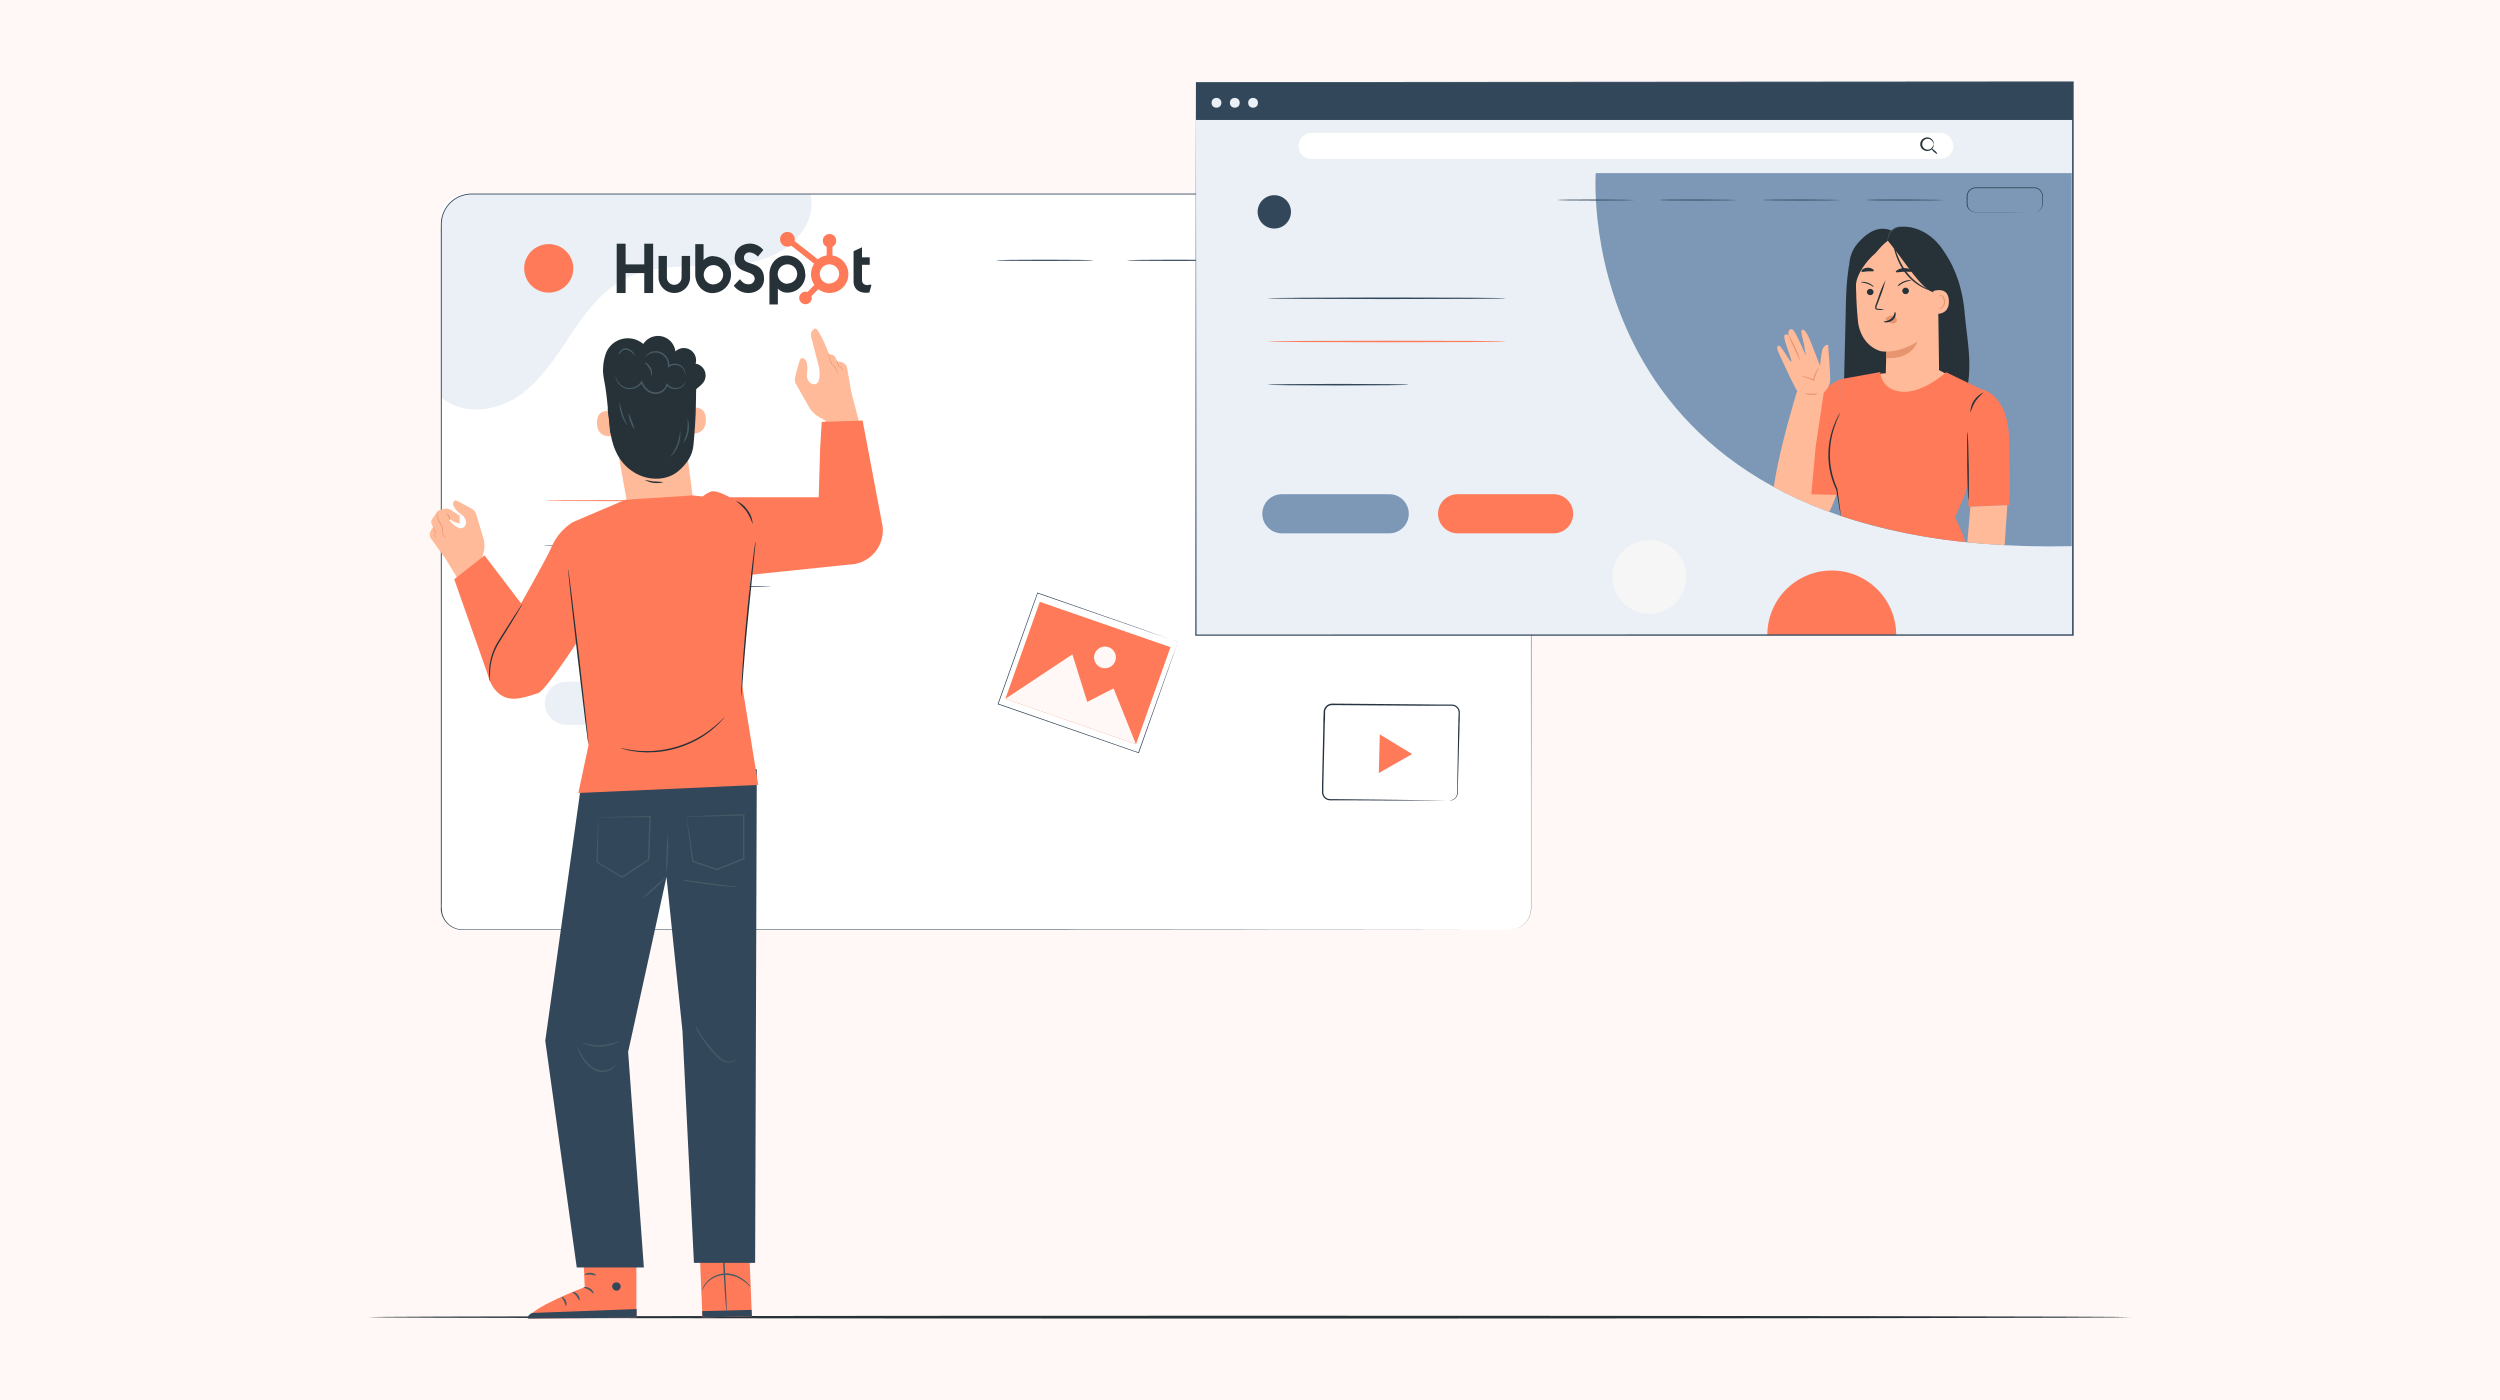 <svg id="Layer_1" data-name="Layer 1" xmlns="http://www.w3.org/2000/svg" viewBox="0 0 750 420"><defs><style>.cls-1{fill:#fff8f6;}.cls-2{fill:#263238;}.cls-3{fill:#fff;}.cls-4{fill:#33475b;}.cls-5{fill:#ff7a59;}.cls-6{fill:#253342;}.cls-7{fill:#eaf0f6;}.cls-8{fill:#7c98b6;}.cls-9{fill:#f6f6f6;}.cls-10{fill:#ffba99;}.cls-11{fill:#e7956e;}.cls-12{fill:#455a64;}.cls-13{opacity:0.3;}</style></defs><rect class="cls-1" width="750" height="420"/><g id="freepik--Floor--inject-4"><path class="cls-2" d="M639.44,395.15c0,.24-118.44.42-264.42.42s-264.46-.18-264.46-.42S229,394.72,375,394.72,639.44,394.92,639.44,395.15Z"/></g><path class="cls-3" d="M139.39,58.23h312.9a7,7,0,0,1,7,7V272a7,7,0,0,1-7,6.95H139.39a7,7,0,0,1-7-6.95V65.18A7,7,0,0,1,139.39,58.23Z"/><polygon class="cls-3" points="299.41 211.26 311.24 177.95 353.39 192.58 341.56 225.89 299.41 211.26"/><path class="cls-4" d="M353.39,192.57l-.21-.07-.58-.19-2.31-.79-8.64-3L311.2,178l.15-.07-11.82,33.31h0l-.09-.16,42.15,14.65-.14.07c3.59-10,6.56-18.33,8.64-24.15l2.44-6.73c.28-.77.49-1.37.65-1.78l.23-.61-.2.58-.62,1.74-2.35,6.74c-2.06,5.83-5,14.17-8.55,24.24l0,.1-.1,0-42.16-14.61-.12,0,0-.12h0l11.85-33.31,0-.1.11,0,30.49,10.65,8.57,3.09,2.26.8.59.21Z"/><polygon class="cls-5" points="301.61 209.66 311.95 180.55 351.14 194.15 340.8 223.27 301.61 209.66"/><polygon class="cls-1" points="301.6 209.66 321.72 196.31 326.17 210.57 334.07 206.52 340.79 223.26 301.6 209.66"/><path class="cls-1" d="M334.58,198.29a3.28,3.28,0,0,1-4.17,2,3.23,3.23,0,0,1-2-4.13,3.29,3.29,0,0,1,4.17-2h0A3.23,3.23,0,0,1,334.58,198.29Z"/><path class="cls-6" d="M434.9,240.13a2.57,2.57,0,0,0,1.26-.43,2.34,2.34,0,0,0,.91-1.29,3.53,3.53,0,0,0,.09-1v-1.2c.06-3.4.14-8.27.25-14.29q0-2.27.09-4.74c0-.82,0-1.66.06-2.51a8.69,8.69,0,0,0,0-1.25,2.06,2.06,0,0,0-.56-1.07,2,2,0,0,0-1.07-.58,10,10,0,0,0-1.34-.05h-2.83l-5.87,0-26.26-.19a2.14,2.14,0,0,0-2.1,1.93c0,1.13,0,2.25-.08,3.37-.06,2.24-.1,4.45-.16,6.62-.1,4.34-.2,8.53-.29,12.52l0,1.48a2.26,2.26,0,0,0,.31,1.3,2,2,0,0,0,1,.84,3.47,3.47,0,0,0,1.36.14l5.56.06,10,.11,14.45.18,3.93.07,1,0h.35a1,1,0,0,1-.35,0h-4.95l-14.46,0-10-.05-5.56,0a3.76,3.76,0,0,1-1.49-.16,2.46,2.46,0,0,1-1.18-1,2.67,2.67,0,0,1-.37-1.51l0-1.49c.08-4,.18-8.17.27-12.52q.08-3.26.14-6.62c0-1.12.06-2.26.09-3.4a2.58,2.58,0,0,1,2.55-2.32l26.26.22,5.87.06h2.83a9.63,9.63,0,0,1,1.42.05,2.4,2.4,0,0,1,1.26.7,2.46,2.46,0,0,1,.64,1.25,7.39,7.39,0,0,1,0,1.33c0,.85,0,1.7-.06,2.52,0,1.64-.08,3.22-.12,4.73-.17,6-.3,10.89-.4,14.29,0,.42,0,.82,0,1.19a3.79,3.79,0,0,1-.12,1.06,2.43,2.43,0,0,1-1,1.33,2.23,2.23,0,0,1-1,.35A1.55,1.55,0,0,1,434.9,240.13Z"/><polygon class="cls-5" points="418.79 223.27 423.63 226.22 418.63 229.07 413.64 231.91 413.79 226.1 413.94 220.31 418.79 223.27"/><path class="cls-7" d="M243.12,58.23c1.86,7.36-3.61,14.63-10.49,18s-14.85,3.49-22.53,3.6-15.66.3-22.49,3.76c-7.26,3.68-12.23,10.55-16.72,17.29s-9,13.81-15.81,18.25-16.69,5.45-22.72,0V66.67a8.49,8.49,0,0,1,8.54-8.44H243.12Z"/><ellipse class="cls-5" cx="164.62" cy="80.51" rx="7.37" ry="7.28"/><path class="cls-4" d="M328.21,78.1c0,.11-6.62.19-14.77.19s-14.77-.08-14.77-.19,6.61-.19,14.77-.19S328.21,78,328.21,78.1Z"/><path class="cls-4" d="M367.51,78.1c0,.11-6.61.19-14.77.19S338,78.21,338,78.1s6.61-.19,14.77-.19S367.51,78,367.51,78.1Z"/><path class="cls-4" d="M407.13,78.1c0,.11-6.61.19-14.76.19s-14.78-.08-14.78-.19,6.62-.19,14.78-.19S407.13,78,407.13,78.1Z"/><path class="cls-4" d="M441.56,82.74a3.15,3.15,0,0,0,.71-.12,3.35,3.35,0,0,0,1.7-1,3.14,3.14,0,0,0,.67-1.26,6.42,6.42,0,0,0,.11-1.75c-.09-1.22.29-2.81-.83-4a3.16,3.16,0,0,0-2.1-1h-22.5a3.11,3.11,0,0,0-2.76,1.67,3,3,0,0,0-.34,1.6v1.75a5.58,5.58,0,0,0,.11,1.63,2.92,2.92,0,0,0,.77,1.34,3.06,3.06,0,0,0,1.31.8,5.3,5.3,0,0,0,1.54.14l11.25,0,7.58.06,2.07,0h.72a.54.54,0,0,1-.18,0h-.54l-2.07,0-7.58.07L420,82.8a5.74,5.74,0,0,1-1.65-.15A3.46,3.46,0,0,1,416,80.26a3.28,3.28,0,0,1-.12-.88V76.93a3.48,3.48,0,0,1,3.49-3.67h22.52a3.43,3.43,0,0,1,2.28,1.17,3.31,3.31,0,0,1,.86,2.13v2a6.34,6.34,0,0,1-.15,1.74,3.17,3.17,0,0,1-.74,1.31,3.29,3.29,0,0,1-1.79,1A2.64,2.64,0,0,1,441.56,82.74Z"/><path class="cls-7" d="M205.85,217.43H170a6.5,6.5,0,0,1-6.54-6.46h0a6.5,6.5,0,0,1,6.54-6.46h35.83a6.5,6.5,0,0,1,6.54,6.46h0a6.5,6.5,0,0,1-6.54,6.46Z"/><path class="cls-4" d="M231.4,163.74c0,.13-15.3.23-34.17.23s-34.18-.1-34.18-.23,15.28-.22,34.18-.22S231.4,163.62,231.4,163.74Z"/><path class="cls-4" d="M231.4,176c0,.12-15.3.22-34.17.22s-34.18-.1-34.18-.22,15.28-.23,34.18-.23S231.4,175.87,231.4,176Z"/><path class="cls-4" d="M203.47,188.25c0,.12-9.05.22-20.21.22s-20.21-.1-20.21-.22,9-.23,20.21-.23S203.47,188.13,203.47,188.25Z"/><path class="cls-5" d="M202,150.19c0,.09-8.6.15-19.2.15s-19.2-.06-19.2-.15,8.6-.15,19.2-.15S202,150.12,202,150.19Z"/><path class="cls-4" d="M452.82,278.94a6.66,6.66,0,0,0,2.71-.61,6.48,6.48,0,0,0,2.61-2.17,6.59,6.59,0,0,0,.93-2,8.42,8.42,0,0,0,.22-2.5v-31.3c0-27.17,0-66.51-.05-115.1V69.44c0-.86,0-1.74-.06-2.56a9.58,9.58,0,0,0-1.91-4.71,11.14,11.14,0,0,0-.84-1,10,10,0,0,0-1-.84,9.38,9.38,0,0,0-2.26-1.29,10.26,10.26,0,0,0-2.55-.64,26.11,26.11,0,0,0-2.66-.06H350.23l-102,0h-106a17.15,17.15,0,0,0-1.76.06l-.86.13-.83.22A9,9,0,0,0,133.6,63a8.52,8.52,0,0,0-1,3.22c-.11,1.12-.05,2.32-.07,3.44V270.91a14,14,0,0,0,.16,3,6.33,6.33,0,0,0,6.42,4.92H293.66l159.15.11L293.66,279H139.07a6.64,6.64,0,0,1-6.69-5.16c-.06-.25-.09-.5-.13-.76a4.7,4.7,0,0,1,0-.75V69.68c0-1.16,0-2.32.07-3.48a9.26,9.26,0,0,1,6.47-7.71l.79-.21.89-.14a17.35,17.35,0,0,1,1.76-.06H447.88c.9,0,1.77,0,2.69.06a10.53,10.53,0,0,1,2.61.66,10.06,10.06,0,0,1,2.35,1.32,8.49,8.49,0,0,1,1,.88,10.39,10.39,0,0,1,.87,1,9.69,9.69,0,0,1,1.95,4.82,24.89,24.89,0,0,1,.07,2.59v55.85c0,48.59,0,87.93-.05,115.11v31.29a8.47,8.47,0,0,1-.24,2.51,6.42,6.42,0,0,1-3.57,4.16,7,7,0,0,1-2,.55A6.78,6.78,0,0,1,452.82,278.94Z"/><g id="freepik--Window--inject-19"><polygon class="cls-7" points="358.78 25.93 358.78 190.49 519.26 190.49 621.88 190.49 621.88 25.93 358.78 25.93"/><path class="cls-8" d="M478.73,51.94s-8.56,115.24,142.79,111.91V51.94Z"/><rect class="cls-4" x="358.78" y="24.64" width="263.1" height="11.35"/><circle class="cls-7" cx="364.94" cy="30.84" r="1.47"/><circle class="cls-7" cx="370.44" cy="30.84" r="1.47"/><circle class="cls-7" cx="375.92" cy="30.84" r="1.47"/><path class="cls-4" d="M490.33,60c0,.09-5.19.16-11.59.16s-11.6-.07-11.6-.16,5.19-.15,11.6-.15S490.33,60,490.33,60Z"/><path class="cls-4" d="M521.18,60c0,.09-5.19.16-11.59.16S498,60.13,498,60s5.19-.15,11.6-.15S521.18,60,521.18,60Z"/><path class="cls-4" d="M552,60c0,.09-5.19.16-11.59.16s-11.6-.07-11.6-.16,5.19-.15,11.6-.15S552,60,552,60Z"/><path class="cls-4" d="M583.16,60c0,.09-5.19.16-11.59.16S560,60.13,560,60s5.18-.15,11.6-.15S583.16,60,583.16,60Z"/><path class="cls-4" d="M610.2,63.73a2.71,2.71,0,0,0,1.88-.92,2.49,2.49,0,0,0,.54-1,5.34,5.34,0,0,0,.08-1.38c-.07-1,.23-2.23-.66-3.15a2.47,2.47,0,0,0-1.64-.82H592.73a2.47,2.47,0,0,0-2.17,1.33,2.53,2.53,0,0,0-.27,1.27v1.44a5.17,5.17,0,0,0,.08,1.3A2.41,2.41,0,0,0,592,63.51a3.77,3.77,0,0,0,1.21.11H608l-6,.06h-8.83a4,4,0,0,1-1.29-.11,2.79,2.79,0,0,1-1.85-1.9A4.06,4.06,0,0,1,590,61V59.11a3.11,3.11,0,0,1,.3-1.41,2.74,2.74,0,0,1,2.45-1.5h17.69a2.73,2.73,0,0,1,2.46,2.61v1.6a4.81,4.81,0,0,1-.12,1.41,2.57,2.57,0,0,1-.58,1,2.61,2.61,0,0,1-1.41.8A1.89,1.89,0,0,1,610.2,63.73Z"/><path class="cls-4" d="M387.29,63.56a5,5,0,1,1-5-5h0A5,5,0,0,1,387.29,63.56Z"/><path class="cls-3" d="M582,47.69H393.47a3.92,3.92,0,0,1-3.92-3.92h0a3.92,3.92,0,0,1,3.92-3.91H582A3.92,3.92,0,0,1,586,43.77h0A3.93,3.93,0,0,1,582,47.69Z"/><path class="cls-2" d="M580.09,43.26a2.42,2.42,0,0,0-.82-1.32,1.7,1.7,0,0,0-1.56-.2,1.64,1.64,0,0,0-.94,2.11,1.66,1.66,0,0,0,2.5.74,2.48,2.48,0,0,0,.82-1.33.72.72,0,0,1,0,.47,1.73,1.73,0,0,1-.65,1.12,2,2,0,0,1-1.91.34,2,2,0,0,1,0-3.85,1.94,1.94,0,0,1,1.91.33,1.75,1.75,0,0,1,.65,1.12C580.17,43.11,580.12,43.26,580.09,43.26Z"/><path class="cls-6" d="M581.14,46.15c-.1.09-.53-.18-1-.62s-.72-.85-.63-.91.52.19,1,.62S581.23,46.06,581.14,46.15Z"/><path class="cls-4" d="M451.77,89.49c0,.13-16,.23-35.72.23s-35.73-.1-35.73-.23,16-.24,35.73-.24S451.77,89.35,451.77,89.49Z"/><path class="cls-5" d="M451.77,102.45c0,.13-16,.23-35.72.23s-35.73-.1-35.73-.23,16-.24,35.73-.24S451.77,102.29,451.77,102.45Z"/><path class="cls-4" d="M422.6,115.41c0,.13-9.45.23-21.12.23s-21.13-.1-21.13-.23,9.46-.24,21.13-.24S422.6,115.28,422.6,115.41Z"/><circle class="cls-9" cx="494.8" cy="173.09" r="11.08"/><path class="cls-8" d="M416.74,160H384.57a5.87,5.87,0,0,1-5.87-5.87h0a5.87,5.87,0,0,1,5.87-5.87h32.19a5.87,5.87,0,0,1,5.87,5.87h0a5.87,5.87,0,0,1-5.88,5.87Z"/><path class="cls-5" d="M466.09,160H437.3a5.87,5.87,0,0,1-5.88-5.87h0a5.87,5.87,0,0,1,5.87-5.87h28.8a5.86,5.86,0,0,1,5.86,5.87h0A5.86,5.86,0,0,1,466.09,160Z"/><path class="cls-2" d="M553.65,96.51c.16-7.16.16-11.22,1.07-17L568,96.11a57.82,57.82,0,0,0,.79,21.93c.2.86.38,1.88-.24,2.51-1,1-2.73-.09-4.05.22-1.65.36-2.64,2.72-4.3,2.41-1.87-.38-2.13-3.9-4-3.63-.69.09-1.27.75-2,.64-.91-.12-1.09-1.31-1.07-2.21Z"/><path class="cls-5" d="M552.31,113.78s-5.75,1.42-7.59,9-2.53,25.76-2.53,25.76h9.49l.6-34"/><path class="cls-2" d="M574,103.57l2.72-24.44,5-5.64c5.58,6.83,7.18,14.85,7.65,20.09.74,8.54,2.55,15.94.47,24.31a1.62,1.62,0,0,1-.68,1.11,2.13,2.13,0,0,1-1.06.13l-13-.55C572.86,113.9,573.38,108.65,574,103.57Z"/><polygon class="cls-10" points="585.21 112.88 581.75 111.06 564.46 112.06 559.49 114.56 573.46 120.57 584.3 114.51 585.21 112.88"/><path class="cls-5" d="M589.48,162.63c0-1.54-3-7.42-3-7.42s.81-1.63,3-7a19.5,19.5,0,0,0,.86-9.82l3.88-21.71-10.37-5s-7,6.36-13.31,5.84-6.44-5.9-6.44-5.9l-11.81,2.13L551,146.57l1.32,8.25A182.63,182.63,0,0,0,589.48,162.63Z"/><path class="cls-5" d="M602.69,131.13c-.41-13.18-8.47-14.45-8.47-14.45l-3.84,17.83.15,17.52,12.29-.46C603,144.49,602.82,135.29,602.69,131.13Z"/><path class="cls-10" d="M543.39,148.28l1.3-14.2,2.45-16.35a6.07,6.07,0,0,0,1.86-3c.24-1.66-.58-11.28-.58-11.28s-1.29-.15-1.78,1.76a40.93,40.93,0,0,0-.62,4.54l-2.73-7c-.61-1.58-1.64-3.92-2.52-3.83s.24,3.17.46,4.54.57,3.34.57,3.34-2.58-6.16-3.74-7.64c-.84-1.08-2.06.16-1.35,1.56,0,0-1.31-1.09-1.42.26s2.52,7.39,2.07,7.5-2.86-4.68-3.71-4.79c-.48,0-.71.64-.16,1.89s4.67,10.27,5.66,11.67c-1.32,4.35-5.66,19.07-7,28.85a127.52,127.52,0,0,0,16.61,7.47,31.59,31.59,0,0,0,2.11-5.11Z"/><path class="cls-11" d="M540.46,113a2.24,2.24,0,0,1,1.15,0A6.77,6.77,0,0,1,544.2,114l-.26.11V114a8.37,8.37,0,0,1,1-2.73c.39-.62.72-1,.76-.9a14,14,0,0,0-1.45,3.67v.11l0,.27-.22-.16A11,11,0,0,0,540.46,113Z"/><path class="cls-11" d="M536.61,100.48a27.72,27.72,0,0,1,1.94,3.75,16,16,0,0,1,1.46,4c-.09,0-.79-1.73-1.78-3.83A24.55,24.55,0,0,1,536.61,100.48Z"/><path class="cls-11" d="M541.36,118c0-.1.91.11,2,.13s2-.17,2-.07a3.6,3.6,0,0,1-2,.42A3.67,3.67,0,0,1,541.36,118Z"/><path class="cls-10" d="M556.74,83.59A12.5,12.5,0,0,1,568.2,70.93,12.16,12.16,0,0,1,581.33,82l0,.42.38,27.38c0,.53,0,2.66-.27,3.08-1.7,2.27-5.45,3.15-8,3.4a11.4,11.4,0,0,1-7-1.82c-.7-.43-.72-2-.7-2.86l.17-6.12m0,0a8.07,8.07,0,0,1-1.7-.13c-1.6-.47-5.65-2.24-6.75-8.34a120.89,120.89,0,0,1-.66-13.45Z"/><path class="cls-2" d="M565.3,92.92a7,7,0,0,0-1.76-.27c-.28,0-.55-.06-.59-.26a1.24,1.24,0,0,1,.16-.8l.78-2.08a34.9,34.9,0,0,0,1.74-5.45,34.94,34.94,0,0,0-2.18,5.3l-.74,2.09a1.59,1.59,0,0,0-.13,1.07.67.67,0,0,0,.47.38,1.48,1.48,0,0,0,.47.06A7.07,7.07,0,0,0,565.3,92.92Z"/><path class="cls-2" d="M560.07,87.55a1,1,0,0,0,1,1,1,1,0,0,0,1-.89v0a1,1,0,0,0-1-1,1,1,0,0,0-1,.9Z"/><path class="cls-2" d="M558.35,84.69c.09.12.91.09,1.92.47s1.66.9,1.81.9,0-.18-.3-.42a4.62,4.62,0,0,0-1.41-.81,4.14,4.14,0,0,0-1.56-.27C558.44,84.57,558.3,84.65,558.35,84.69Z"/><path class="cls-2" d="M570.68,87.23a1,1,0,0,0,1,1,1,1,0,0,0,1-.89v0a1,1,0,0,0-2-.06Z"/><path class="cls-2" d="M569.36,85.88c.16,0,.76-.61,1.82-1.09s2-.54,2.06-.66-.14-.12-.55-.09a5.27,5.27,0,0,0-1.7.44,4.87,4.87,0,0,0-1.41.91C569.34,85.71,569.29,85.87,569.36,85.88Z"/><path class="cls-11" d="M565.9,105.48s4.18.24,9.33-3c0,0-1.54,5.45-9.39,4.93Z"/><path class="cls-11" d="M565.82,95.47a2,2,0,0,1,1.73-.75,1.76,1.76,0,0,1,1.24.62,1.08,1.08,0,0,1,.11,1.26,1.32,1.32,0,0,1-1.41.38,4.17,4.17,0,0,1-1.4-.77,1.14,1.14,0,0,1-.31-.31.36.36,0,0,1,0-.4"/><path class="cls-2" d="M568.51,93.58c-.18,0-.16,1.15-1.15,2s-2.23.76-2.24.91.28.22.81.22a3,3,0,0,0,1.88-.69,2.47,2.47,0,0,0,.9-1.66C568.72,93.86,568.59,93.57,568.51,93.58Z"/><path class="cls-2" d="M568.75,81.58c.15.27,1.19,0,2.47-.06s2.33.16,2.47-.12-.16-.38-.61-.6a4.11,4.11,0,0,0-1.9-.36,4.17,4.17,0,0,0-1.86.5C568.93,81.19,568.69,81.45,568.75,81.58Z"/><path class="cls-2" d="M558.46,81.47c.19.24.91,0,1.82-.06s1.65.11,1.81-.14,0-.36-.38-.58a2.47,2.47,0,0,0-1.5-.37,2.72,2.72,0,0,0-1.45.52C558.47,81.1,558.37,81.35,558.46,81.47Z"/><path class="cls-2" d="M567.3,69.52a3.69,3.69,0,0,1,2.85-1.46c4.82-.5,10,2.62,12.52,6.77s2.36,10.16.2,14.53l-2.43-1.6c-3.72-.39-8.91-9.3-13.89-15.28C565.93,71.73,566.77,70.33,567.3,69.52Z"/><path class="cls-2" d="M558,72.23c2.11-2.18,5.45-4.81,9.57-3,.55,1.19-.75,2.64-1.82,3.48-1.57,1.22-2.59,2.84-3.63,3.72-2.08,1.82-5.34,6-5.35,9.43,0,2.65.17,2.52,0,2.49a16.79,16.79,0,0,1-1.63-3.77C553.83,77.6,555.9,74.42,558,72.23Z"/><path class="cls-10" d="M580,87.32c.11-.06,4.61-1.6,4.67,3.06S580,94.15,580,94,580,87.32,580,87.32Z"/><path class="cls-11" d="M581.42,92.23a.9.9,0,0,0,.22.11.81.81,0,0,0,.61,0,2,2,0,0,0,.9-1.82,2.74,2.74,0,0,0-.24-1.16.92.92,0,0,0-.63-.61.41.41,0,0,0-.47.23c-.06.13,0,.23,0,.23s-.1-.08-.07-.27a.51.51,0,0,1,.63-.41,1.13,1.13,0,0,1,.85.7,2.66,2.66,0,0,1,.3,1.29,2.1,2.1,0,0,1-1.15,2,.91.91,0,0,1-.75-.12C581.43,92.3,581.4,92.23,581.42,92.23Z"/><path class="cls-12" d="M570.15,68.06a1.76,1.76,0,0,0-.91,0,4.12,4.12,0,0,0-1.94,1.16,4,4,0,0,0-.4.52,3.64,3.64,0,0,0-.25.57,6.38,6.38,0,0,0-.29,1,1.42,1.42,0,0,0,0,.91s0-.36.15-.91a8.33,8.33,0,0,1,.34-.91,3.43,3.43,0,0,1,.23-.52,5.71,5.71,0,0,1,.39-.47,4.38,4.38,0,0,1,1.81-1.15A7.45,7.45,0,0,0,570.15,68.06Z"/><path class="cls-2" d="M567.81,71.49c.08,0,.24,1.15.75,3a21.61,21.61,0,0,0,3.08,6.64A16.69,16.69,0,0,0,577,86c1.66.91,2.82,1.18,2.79,1.26a2.57,2.57,0,0,1-.82-.14,11.66,11.66,0,0,1-2.12-.83,15.46,15.46,0,0,1-5.63-4.9,19.68,19.68,0,0,1-3-6.83,21,21,0,0,1-.39-2.24A2.82,2.82,0,0,1,567.81,71.49Z"/><path class="cls-2" d="M552.28,154.82a2.36,2.36,0,0,1-.15-.58l-.3-1.64c-.24-1.51-.58-3.51-1-5.85v.06a23.93,23.93,0,0,1-2.17-7.53A24.88,24.88,0,0,1,550,128.06a25.22,25.22,0,0,1,1.4-3.14,6.83,6.83,0,0,1,.66-1.07c.09,0-.82,1.59-1.74,4.32a25.89,25.89,0,0,0-1.18,11.05,24.87,24.87,0,0,0,2.07,7.41v.06c.32,2.36.59,4.36.79,5.87.08.66.14,1.2.19,1.66A2,2,0,0,1,552.28,154.82Z"/><path class="cls-2" d="M590.26,129.59c.12,0,.29,4.62.37,10.3s0,10.3-.1,10.3-.3-4.6-.37-10.3S590.12,129.6,590.26,129.59Z"/><path class="cls-2" d="M595.15,117.73a15.76,15.76,0,0,0-2.56,2.73,15.94,15.94,0,0,0-1.48,3.42,6.57,6.57,0,0,1,4-6.14Z"/><path class="cls-10" d="M591.11,152l-.91,10.71c3.41.35,7.19.62,11.19.84l.82-12Z"/><path class="cls-5" d="M549.52,171.15a19.34,19.34,0,0,0-19.32,19.34h38.66a19.34,19.34,0,0,0-19.34-19.34Z"/><path class="cls-4" d="M358.78,24.64l263.1-.21h.22v166.3h-.24l-263.09,0h-.19v-.19c.11-101.37.19-164.33.19-165.85,0,1.52.07,64.49.19,165.85l-.19-.18,263.09-.06-.23.24h0V24.66l.21.22Z"/></g><g id="freepik--Character--inject-30"><path class="cls-10" d="M144.58,167.66l.53-2.07a7.79,7.79,0,0,0-.09-4.12l-2.16-7.22a2.77,2.77,0,0,0-1.24-1.57c-1.65-.94-4.9-2.76-5.18-2.54-2,1.66,2.46,4.57,2.46,4.57s1.75,1.92.36,3.34c-1.55,1.61-4.45-1.93-4.45-1.93s.15-.36.29-.29a5.87,5.87,0,0,0,2.79,1.2v-2.35L135.27,153a2.69,2.69,0,0,0-2-.35l-.87.2a2.35,2.35,0,0,0-1.44,1l-.87,1.29-.37.5a1.65,1.65,0,0,0-.18,1.66l.42.88-.57.81a2.44,2.44,0,0,0-.29,2.31l4.44,6.13,6.56,10.72,7.11-7.63Z"/><path class="cls-11" d="M130.82,161.32a1.4,1.4,0,0,1-.24-.45,1.26,1.26,0,0,1,.21-1.14h0v0l-.07-.16a10.57,10.57,0,0,0-.95-1.75,10.83,10.83,0,0,0,.8,1.81l.07.16v-.1a1.31,1.31,0,0,0-.19,1.29C130.6,161.23,130.81,161.34,130.82,161.32Z"/><path class="cls-11" d="M131.36,153.36a2,2,0,0,0-.14,1.22,9.43,9.43,0,0,0,1.2,2.83,3.7,3.7,0,0,1,.41.82,2.19,2.19,0,0,1,.06.88,2.18,2.18,0,0,0,.15,1.31,2.64,2.64,0,0,0,.88.88,1.46,1.46,0,0,1-1-.81,2.12,2.12,0,0,1-.23-1.42,2.48,2.48,0,0,0-.06-.77,4.32,4.32,0,0,0-.4-.77,8.16,8.16,0,0,1-1.15-2.93C130.92,153.76,131.32,153.31,131.36,153.36Z"/><path class="cls-11" d="M134.86,156a5.38,5.38,0,0,0-.33-1c-.27-.51-.56-.88-.5-.95s.45.27.75.83S135,156.05,134.86,156Z"/><polygon class="cls-5" points="147.02 204.34 149.72 207.74 163.79 190.85 145.37 166.63 136.27 173.77 147.02 204.34"/><polygon class="cls-5" points="209.57 367.78 210.74 395.22 225.56 394.89 224.45 367.4 209.57 367.78"/><path class="cls-12" d="M218,394c.12,0-.11-6-.51-13.42s-.88-13.4-1-13.4.11,6,.52,13.43S217.89,394,218,394Z"/><polygon class="cls-4" points="210.66 393.33 225.48 392.96 225.56 394.89 210.74 395.22 210.66 393.33"/><path class="cls-12" d="M225.2,386.11a3,3,0,0,0-.4-.59,11,11,0,0,0-1.38-1.35,10.35,10.35,0,0,0-2.47-1.49,7.87,7.87,0,0,0-9.14,2.14,6.74,6.74,0,0,0-1,1.66,1.78,1.78,0,0,0-.2.68A17.11,17.11,0,0,1,212,385a7.88,7.88,0,0,1,5.45-2.53,9,9,0,0,1,5.73,1.94C224.5,385.37,225.14,386.16,225.2,386.11Z"/><g class="cls-13"><polygon points="224.77 375.22 224.89 378.25 210.03 378.51 209.93 376.23 224.77 375.22"/></g><path class="cls-5" d="M174.69,369.42l.73,16.71s-16.74,6.34-16.9,9.44l32.39-.23,0-26.08Z"/><path class="cls-4" d="M185.22,384.72a1.26,1.26,0,0,1-.56,2.46,1.42,1.42,0,0,1-1-1.59,1.32,1.32,0,0,1,1.66-.8"/><path class="cls-4" d="M191,395.33V392.7l-31.39,1.19s-1.46.64-1.28,1.67Z"/><path class="cls-12" d="M175.1,386.24c0,.16.81.22,1.59.73s1.22,1.17,1.36,1.11-.1-1-1.06-1.58S175.1,386.09,175.1,386.24Z"/><path class="cls-12" d="M171.7,387.68c0,.15.66.42,1.21,1.09s.71,1.38.88,1.38.25-.88-.45-1.76S171.71,387.53,171.7,387.68Z"/><path class="cls-12" d="M169.78,391.79c.15,0,.37-.76-.05-1.64s-1.16-1.2-1.22-1.07.39.59.72,1.32S169.63,391.78,169.78,391.79Z"/><path class="cls-12" d="M175.38,382.39c.07.14.8-.09,1.7,0s1.61.33,1.69.19-.6-.7-1.67-.75S175.3,382.26,175.38,382.39Z"/><path class="cls-2" d="M174.78,378.79a3,3,0,0,0,1.62,0,7.5,7.5,0,0,0,2.65-1.05,1.83,1.83,0,0,0,.49-.39.66.66,0,0,0,.07-.87.84.84,0,0,0-.7-.36,2,2,0,0,0-.61.09,7.22,7.22,0,0,0-1,.35,5.78,5.78,0,0,0-1.5,1c-.75.71-1,1.31-.95,1.34s.44-.45,1.2-1a6.68,6.68,0,0,1,1.45-.88,7.84,7.84,0,0,1,.94-.29c.35-.09.65-.1.73.06s0,.08,0,.18a1.45,1.45,0,0,1-.36.28,7.53,7.53,0,0,1-.87.5,8,8,0,0,1-1.58.62A10.68,10.68,0,0,0,174.78,378.79Z"/><path class="cls-2" d="M175,379a2.7,2.7,0,0,0,.42-1.59,5.22,5.22,0,0,0-.24-1.75,4.53,4.53,0,0,0-.42-1,1.35,1.35,0,0,0-1.05-.82.77.77,0,0,0-.68.46,2,2,0,0,0-.16.6,3.38,3.38,0,0,0,0,1.1,3.78,3.78,0,0,0,.71,1.69c.64.88,1.31,1,1.32,1a6.17,6.17,0,0,1-1-1.19,3.68,3.68,0,0,1-.51-2.49c.06-.34.18-.62.31-.58a1.18,1.18,0,0,1,.58.52,5.85,5.85,0,0,1,.41.88,5.63,5.63,0,0,1,.33,1.63C175.1,378.39,174.9,379,175,379Z"/><path class="cls-10" d="M243.4,101.27l2.32,9s.88,5-1.45,5c-2.05,0-2.25-2.67-2.25-2.67s1-5.45-1.66-5.14c-.38,0-1.36,3.8-1.83,5.71a2.87,2.87,0,0,0,.28,2.07l3.86,6.84a8.16,8.16,0,0,0,3,3l1.94,1.1.25,4.06,10.87.18-3.31-12.68L254.06,110a2.62,2.62,0,0,0-1.94-1.45l-1-.15-.39-1a1.76,1.76,0,0,0-1.38-1.07l-.63-.08-.88-2.19c-.3-.73-2.42-5.52-3.21-5.51C244.6,98.57,242.83,99.05,243.4,101.27Z"/><path class="cls-11" d="M251.16,112.17a7.88,7.88,0,0,0-.2-1,3.82,3.82,0,0,0-1.48-1.88,10.48,10.48,0,0,1-.82-2.36,2.72,2.72,0,0,1-.11-1s.07.38.23,1a14,14,0,0,0,.88,2.28c.16.14.35.28.53.44a3.43,3.43,0,0,1,.93,1.52,2.72,2.72,0,0,1,.11.75A1,1,0,0,1,251.16,112.17Z"/><path class="cls-11" d="M252.81,111.25a1.23,1.23,0,0,0-.16-.49,1.26,1.26,0,0,0-1-.66h-.06v0l-.06-.17a11.3,11.3,0,0,1-.63-2,10.16,10.16,0,0,1,.79,1.9l.07.18-.08-.06a1.37,1.37,0,0,1,1.11.77C252.91,111,252.84,111.27,252.81,111.25Z"/><path class="cls-10" d="M188.84,154.79l19.71-.25-2.2-16.75s1.35-.29,1.44-7.59.43-19.71.43-19.71h0a25.41,25.41,0,0,0-25.5,3.21l-1.09.83Z"/><path class="cls-10" d="M183.93,123.49c-.13,0-5-1.49-4.86,3.5s5.14,3.8,5.14,3.66S183.93,123.49,183.93,123.49Z"/><path class="cls-10" d="M207.37,122.45c.12-.06,4.57-1.26,4.38,3.73s-5.14,3.81-5.14,3.66S207.37,122.45,207.37,122.45Z"/><path class="cls-2" d="M182.31,122.9c.74,4.19.59,6.39,1.28,9.18,1.1,4.38,3.29,7.81,7.27,10s9.37,2.16,12.79-.88c2.38-2.08,4.06-4.44,4.38-7.58s.71-8.71.73-11.86c0-5.7.43-11.15.43-11.15l-16.29-2.95-9.24,5.59Z"/><path class="cls-2" d="M199.1,144.64a7.32,7.32,0,0,1-5.59-.62c.06-.12,1.26.26,2.79.42C197.24,144.46,198.17,144.53,199.1,144.64Z"/><path class="cls-2" d="M183.09,130c-.48-4.28-.78-9.19-1.46-13.7-.24-1.7-.87-4.15-.7-5.85a14.15,14.15,0,0,1,1.07-5,7.05,7.05,0,0,1,9.42-3.26,7.26,7.26,0,0,1,1.57,1,5.25,5.25,0,0,1,9.63,2.24,3.67,3.67,0,0,1,6.06,3.67,3.59,3.59,0,0,1,2.95,4.12,3.53,3.53,0,0,1-.53,1.37c-.76,1.17-2.11,1.81-2.95,2.91a4.21,4.21,0,0,0-.25,4.51"/><path class="cls-12" d="M205.75,114.55a1.14,1.14,0,0,1-.19.47,3.19,3.19,0,0,1-.94,1.06,3.44,3.44,0,0,1-2.12.68,3.64,3.64,0,0,1-2.63-1.23l.34-.09a3.38,3.38,0,0,1-2.17,2.5,3.89,3.89,0,0,1-3.67-.47,5.42,5.42,0,0,1-2.06-2.7h.39a4.59,4.59,0,0,1-3.69,2,4.26,4.26,0,0,1-3.1-1.27,4.48,4.48,0,0,1-1.13-1.91,1.62,1.62,0,0,1-.08-.79,6.41,6.41,0,0,0,.23.75,4.45,4.45,0,0,0,1.18,1.75,4.06,4.06,0,0,0,2.89,1.09,4.21,4.21,0,0,0,3.32-1.88l.25-.38.15.43a5.12,5.12,0,0,0,1.91,2.47,3.46,3.46,0,0,0,3.25.43,3,3,0,0,0,2-2.15l.08-.41.26.31a3.35,3.35,0,0,0,2.33,1.16,3.2,3.2,0,0,0,2-.54A4.66,4.66,0,0,0,205.75,114.55Z"/><path class="cls-12" d="M205.67,112.57a4.49,4.49,0,0,0-.69-1.81,3,3,0,0,0-1.75-1.16,3.07,3.07,0,0,0-2.48.48l-.4.28v-.49a3.47,3.47,0,0,0-.16-1.43,3.92,3.92,0,0,0-2-2.33,3.83,3.83,0,0,0-2.54-.22,5.43,5.43,0,0,0-2.12,1.19,1.56,1.56,0,0,1,.4-.55,4,4,0,0,1,1.63-1,4.12,4.12,0,0,1,2.81.16,4.21,4.21,0,0,1,2.25,2.58,4,4,0,0,1,.18,1.61l-.35-.2a3.46,3.46,0,0,1,2.85-.49,3.18,3.18,0,0,1,2.34,2.8C205.75,112.39,205.69,112.58,205.67,112.57Z"/><path class="cls-12" d="M195.29,112.72c-.06,0,0-.28,0-.68a3.12,3.12,0,0,0-.51-1.48,15.59,15.59,0,0,0-.93-1.33.49.49,0,0,0-.53-.09.27.27,0,0,1,.11-.2.53.53,0,0,1,.61,0,3.84,3.84,0,0,1,.57.57,6.13,6.13,0,0,1,.57.77,2.76,2.76,0,0,1,.44,1.75C195.54,112.52,195.34,112.75,195.29,112.72Z"/><path class="cls-12" d="M185.61,106.44c-.06,0,0-.38.3-.88a2.47,2.47,0,0,1,.74-.77,1.87,1.87,0,0,1,1.32-.29,3.15,3.15,0,0,1,2,1.23c.37.47.53.78.49.82s-.31-.21-.73-.59a3.32,3.32,0,0,0-1.79-1,1.89,1.89,0,0,0-1.75.81C185.85,106.14,185.69,106.47,185.61,106.44Z"/><path class="cls-12" d="M188.16,127.61a11.15,11.15,0,0,1-2.32-6.76c.14,0,.4,1.57,1,3.43S188.29,127.54,188.16,127.61Z"/><path class="cls-12" d="M190.35,128.8a6,6,0,0,1-1.21-2.26,6.15,6.15,0,0,1-.59-2.5,9.55,9.55,0,0,1,1,2.34A9.38,9.38,0,0,1,190.35,128.8Z"/><path class="cls-12" d="M204.07,129.15a9.54,9.54,0,0,1-3,8,28.37,28.37,0,0,0,2.09-3.78A27,27,0,0,0,204.07,129.15Z"/><path class="cls-12" d="M206.25,125.53a7.69,7.69,0,0,1-1.37,7.54,21.71,21.71,0,0,0,1.24-3.67A20.85,20.85,0,0,0,206.25,125.53Z"/><polyline class="cls-4" points="199.95 263.09 204.74 309.29 208.18 378.87 226.54 378.87 227.04 230.78 174.47 234.54 163.58 312.23 173.02 380.23 193.16 380.23 188.44 315.57 199.95 263.09"/><path class="cls-12" d="M200,263.09a55.77,55.77,0,0,1-7.45,6.71,28.11,28.11,0,0,1,3.57-3.5A27.12,27.12,0,0,1,200,263.09Z"/><path class="cls-12" d="M199.9,262.13a53.3,53.3,0,0,1,.09-5.93,51,51,0,0,1,.35-5.92,53.38,53.38,0,0,1-.44,11.85Z"/><path class="cls-12" d="M206,244.92h.29l.88,0,3.5-.17,12.45-.52h.21v13.54l-.15.06-8.1,3.24h-.14l-7.16-2.48h-.11v-.12c-.53-4-1-7.39-1.27-9.8-.14-1.12-.25-2-.33-2.7A6.4,6.4,0,0,1,206,245a2.61,2.61,0,0,1,.06.27,4.88,4.88,0,0,0,.12.72c.11.69.25,1.6.43,2.74.36,2.37.88,5.67,1.45,9.63l-.12-.15,7.17,2.43h-.15l8.1-3.26-.14.21V244.46l.21.2-12.32.31-3.5.06H206Z"/><path class="cls-12" d="M179.48,245.15a1.22,1.22,0,0,1,.27,0l.81,0,3.16-.1,11.38-.26h.14V245c-.12,3.83-.26,8.25-.41,13V258l-.1.06-1.31.88-6.66,4.37-.12.08-.11-.08-7.5-4.56-.09-.06v-.1c.14-4,.26-7.39.34-9.79.05-1.12.08-2,.12-2.7a6.51,6.51,0,0,1,.06-.88,1.22,1.22,0,0,1,0,.27V249c0,2.38-.09,5.7-.15,9.68l-.09-.17,7.53,4.51h-.27l6.65-4.38,1.32-.87-.1.17c.16-4.7.33-9.12.47-13l.2.21-11.23.07h-4Z"/><path class="cls-12" d="M221.37,266.08a13,13,0,0,1-2.49-.08c-1.53-.12-3.65-.33-6-.62s-4.42-.64-5.93-.88a11.81,11.81,0,0,1-2.42-.56,12.92,12.92,0,0,1,2.47.24L213,265l5.94.75A14.6,14.6,0,0,1,221.37,266.08Z"/><path class="cls-12" d="M220.94,317.57a1.36,1.36,0,0,1-.43.59,2.92,2.92,0,0,1-1.88.64,4.42,4.42,0,0,1-2.74-1.05,19.35,19.35,0,0,1-2.51-2.53,33.93,33.93,0,0,1-3.71-5.26,11,11,0,0,1-1.16-2.39c.51.72,1,1.46,1.43,2.23a47.11,47.11,0,0,0,3.79,5.1,21.19,21.19,0,0,0,2.42,2.5,4.31,4.31,0,0,0,2.49,1.06,2.94,2.94,0,0,0,1.75-.46C220.76,317.77,220.9,317.56,220.94,317.57Z"/><path class="cls-12" d="M184.68,319.2a1.25,1.25,0,0,1-.25.59,4,4,0,0,1-1.27,1.21,4.81,4.81,0,0,1-2.52.65,5.86,5.86,0,0,1-3-1,10.66,10.66,0,0,1-3.65-4.38,9.4,9.4,0,0,1-.87-2.16,16.86,16.86,0,0,1,1.19,2,11.52,11.52,0,0,0,3.6,4.12,5.76,5.76,0,0,0,2.81.93,4.81,4.81,0,0,0,2.35-.52A5.31,5.31,0,0,0,184.68,319.2Z"/><path class="cls-12" d="M185.85,312.23a4.5,4.5,0,0,1-1.51.88,12,12,0,0,1-8.29.34,4.79,4.79,0,0,1-1.58-.75,18.87,18.87,0,0,0,5.73.87A19.26,19.26,0,0,0,185.85,312.23Z"/><path class="cls-5" d="M245.61,149.17H218.88s-3.64-2.09-5.4-1.75a6.9,6.9,0,0,0-3.28,2.23l3.54,29.49,8.67-6.41,32.28-3.36a10.27,10.27,0,0,0,7.37-3.23h0a10.29,10.29,0,0,0,2.72-8.26l-6-31.72-12.26.41-.48,8.05Z"/><path class="cls-5" d="M171.91,156.61a16.46,16.46,0,0,0-6.46,7.51c-1.57,3.75-12.26,22.47-17.85,32.26a9.26,9.26,0,0,0,1.34,11h0c3.42,3.57,7.5,2.18,12.48.56,2.24-.73,12.26-16.15,12.26-16.15Z"/><polygon class="cls-5" points="176.57 223.5 170.43 170.69 171.91 156.61 187.53 149.95 207.78 148.62 227.04 150.75 222.54 204.91 227.47 235.47 173.5 237.9 176.57 223.5"/><path class="cls-2" d="M176.54,223.27c-.13,0-1.59-11.74-3.28-26.27s-2.95-26.27-2.83-26.32,1.6,11.75,3.29,26.27S176.67,223.25,176.54,223.27Z"/><path class="cls-2" d="M226.65,162.59a2,2,0,0,1,0,.49c0,.36-.08.8-.12,1.35-.14,1.24-.3,2.93-.51,5-.43,4.26-1,10-1.65,16.43s-1.11,12.26-1.43,16.45c-.14,2.06-.27,3.75-.35,5-.05.55-.08,1-.11,1.36a2.54,2.54,0,0,1-.07.47,1.85,1.85,0,0,1,0-.47v-1.37c0-1.18.11-2.89.21-5,.24-4.22.68-10.05,1.3-16.47s1.27-12.26,1.75-16.43c.26-2.1.48-3.79.65-5,.08-.55.15-1,.21-1.35A1.91,1.91,0,0,1,226.65,162.59Z"/><path class="cls-2" d="M217.37,215.18a10.76,10.76,0,0,1-.88,1,13.13,13.13,0,0,1-1.09,1.15c-.46.42-1,.92-1.56,1.4a25.18,25.18,0,0,1-2,1.54c-.8.56-1.63,1.08-2.48,1.56a31,31,0,0,1-12.77,3.81c-1,0-2,.11-2.92.06s-1.71-.08-2.55-.18-1.46-.22-2.08-.32a13.75,13.75,0,0,1-1.54-.36,7.93,7.93,0,0,1-1.28-.4c0-.11,1.86.47,4.93.76a23.6,23.6,0,0,0,2.52.11c.87.05,1.87,0,2.89-.09a32.13,32.13,0,0,0,12.6-3.76c.87-.52,1.75-1,2.47-1.5s1.42-1,2-1.48C216.06,216.6,217.29,215.11,217.37,215.18Z"/><path class="cls-2" d="M220.75,150.25a7,7,0,0,1,3.5,2.79,7.11,7.11,0,0,1,1.55,4.21,18.19,18.19,0,0,0-1.92-3.94A18.5,18.5,0,0,0,220.75,150.25Z"/><path class="cls-2" d="M147,204.34a4.36,4.36,0,0,1-.17-1,16,16,0,0,1-.06-2.77A18,18,0,0,1,149.7,192c1.88-3,3.61-5.72,4.87-7.67l1.53-2.3a4.77,4.77,0,0,1,.61-.81,4.51,4.51,0,0,1-.46.87l-1.4,2.38c-1.2,2-2.88,4.72-4.76,7.74a18.55,18.55,0,0,0-3,8.39C146.91,202.9,147.08,204.34,147,204.34Z"/></g><g id="_--Marketing_Logos_HubSpot-Primary-2" data-name=" --Marketing Logos HubSpot-Primary-2"><g id="Marketing_Logos_HubSpot-Primary-2" data-name="Marketing Logos HubSpot-Primary-2"><polygon id="Fill-1-2" class="cls-2" points="193.28 73.11 193.28 79.32 187.68 79.32 187.68 73.11 185.01 73.11 185.01 87.91 187.68 87.91 187.68 81.92 193.28 81.92 193.28 87.91 195.94 87.91 195.94 73.11 193.28 73.11"/><path id="Fill-2-2" class="cls-2" d="M204.47,83.13a2.2,2.2,0,1,1-4.4.23.88.88,0,0,1,0-.23V76.79h-2.5v6.34a4.73,4.73,0,0,0,9.45.34V76.79h-2.5Z"/><path id="Fill-4-2" class="cls-2" d="M223.19,77.44a1.59,1.59,0,0,1,1.42-1.72,2,2,0,0,1,.35,0A3.72,3.72,0,0,1,227.34,77L229,75a5.22,5.22,0,0,0-3.87-1.92c-2.75,0-4.72,1.63-4.72,4.33,0,5,6,3.42,6,6.25a1.77,1.77,0,0,1-1.77,1.63c-1.5,0-2-.75-2.67-1.53l-1.84,1.93a5.37,5.37,0,0,0,4.37,2.21c2.61,0,4.71-1.64,4.71-4.22,0-5.57-6-3.84-6-6.25"/><path id="Fill-6-2" class="cls-2" d="M260.51,85.55c-1.49,0-1.91-.66-1.91-1.66V79.45h2.32V77.19H258.6v-3l-2.53,1.16v9c0,2.32,1.57,3.48,3.74,3.48a4.86,4.86,0,0,0,1-.08l.63-2.33c-.29,0-.63,0-.89,0"/><path id="Fill-8-2" class="cls-2" d="M214.07,85.34a2.91,2.91,0,1,1,2.87-3v.05a2.9,2.9,0,0,1-2.87,2.91m0-8.47a3.86,3.86,0,0,0-3,1.2V73.24h-2.49v9c0,3.38,2.4,5.69,5.11,5.69a5.58,5.58,0,0,0,5.62-5.52,5.4,5.4,0,0,0-5.26-5.53"/><g id="Group-12-2"><path id="Fill-10-2" class="cls-2" d="M236.29,85.14a2.92,2.92,0,1,1,2.87-3v0a2.89,2.89,0,0,1-2.87,2.91m5.27-2.88a5.57,5.57,0,0,0-5.62-5.52c-2.71,0-5.11,2.31-5.11,5.69v9h2.53V86.58a3.83,3.83,0,0,0,3,1.21,5.4,5.4,0,0,0,5.26-5.53"/></g><g id="Group-15-2"><path id="Fill-13-2" class="cls-5" d="M248.88,85.11a2.9,2.9,0,1,1,2.86-3v0a2.89,2.89,0,0,1-2.86,2.9m.86-8.48V74.05a2,2,0,0,0,1.12-1.79V72.2a2,2,0,0,0-2-2h-.06a2,2,0,0,0-1.95,2v.06A2,2,0,0,0,248,74.05v2.58a5.5,5.5,0,0,0-2.64,1.17l-7-5.5a2.16,2.16,0,0,0,.08-.56A2.21,2.21,0,1,0,236.28,74a2.08,2.08,0,0,0,1.09-.3l6.87,5.42a5.69,5.69,0,0,0,.08,6.36l-2.08,2.12a1.88,1.88,0,1,0,1.29,1.85,1.86,1.86,0,0,0-.08-.62l2.06-2.09a5.49,5.49,0,0,0,3.38,1.16,5.66,5.66,0,0,0,.85-11.25"/></g></g></g></svg>